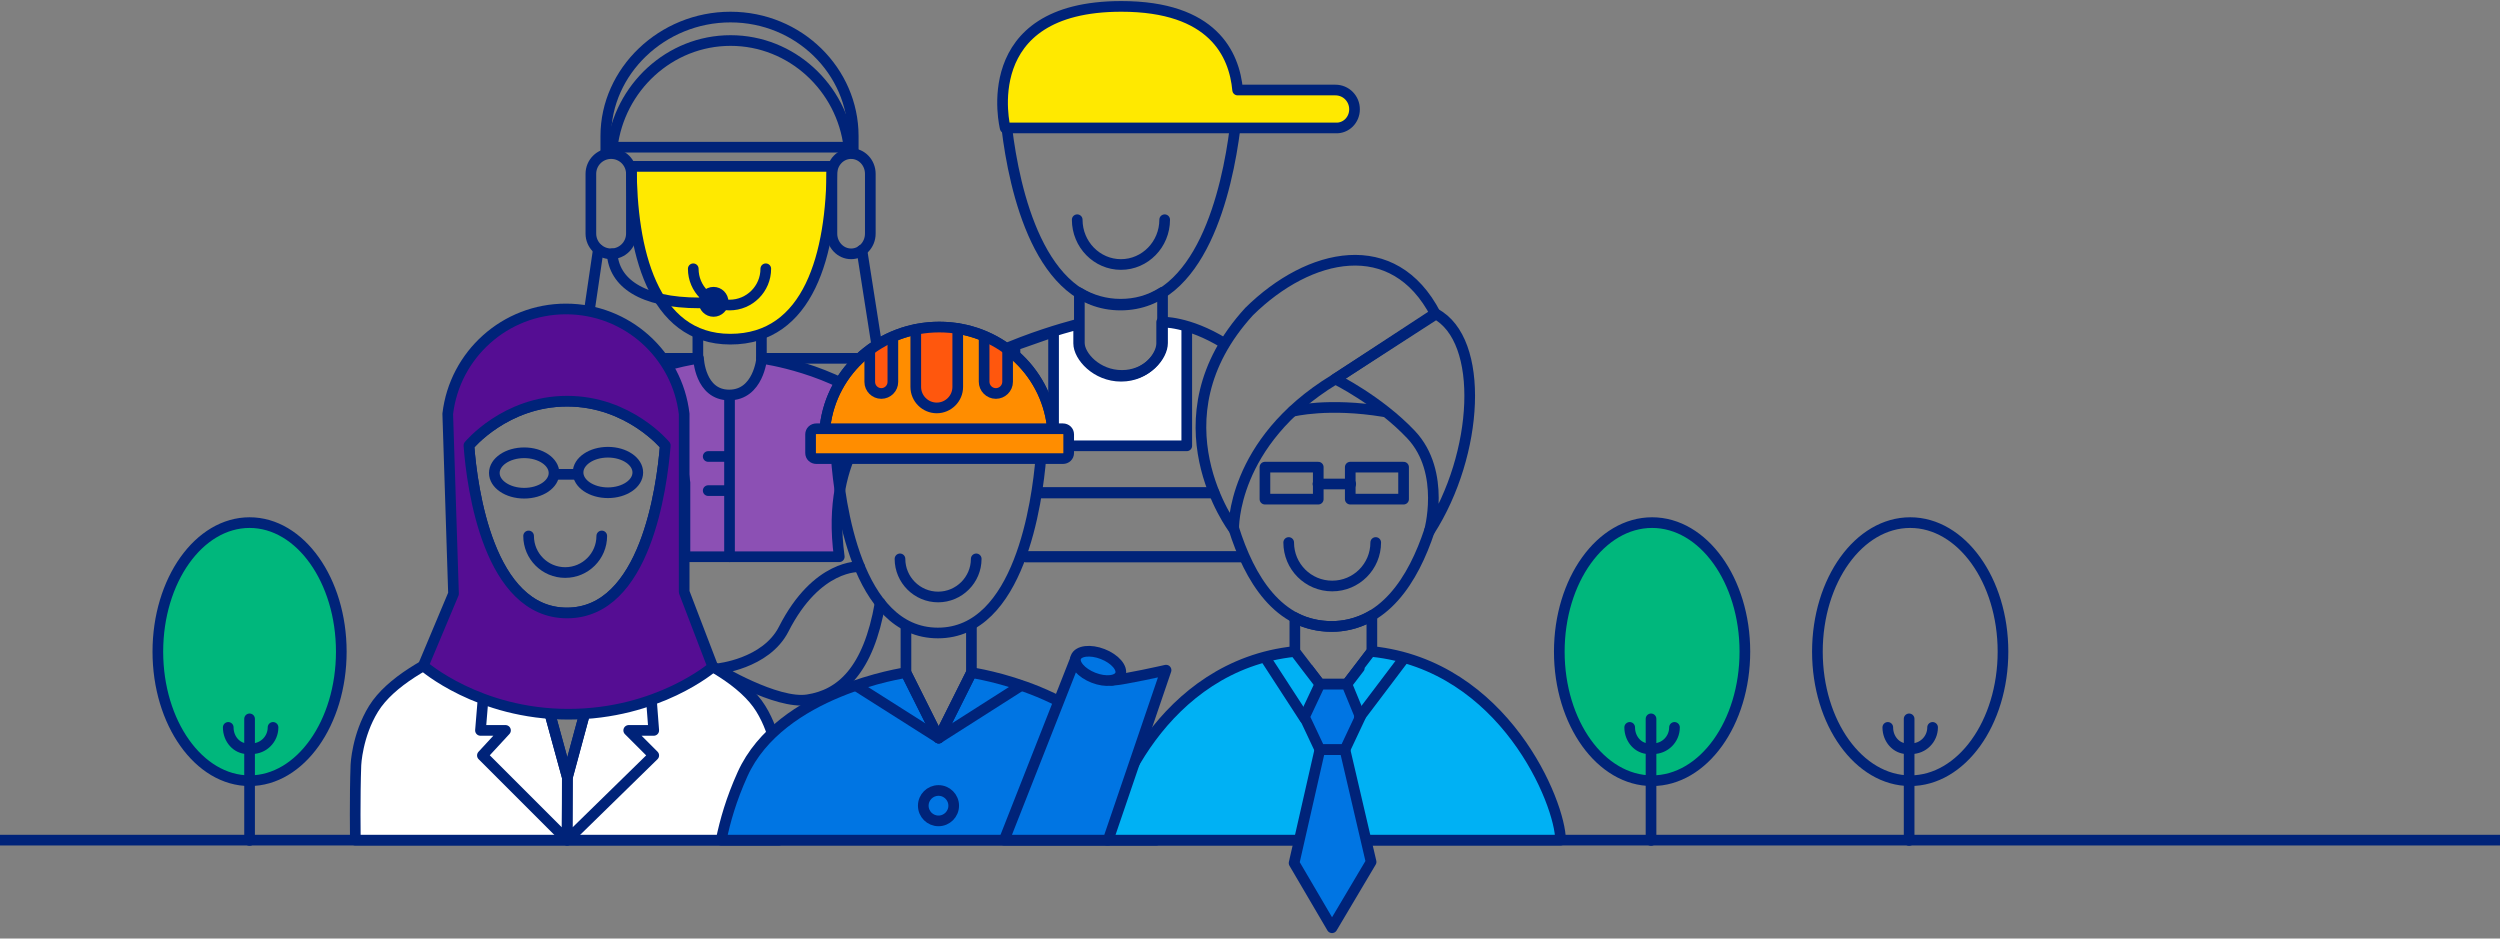 <svg width="1172" height="440" viewBox="0 0 1172 440" fill="none" xmlns="http://www.w3.org/2000/svg">
<rect x="0" y="0" width="1172" height="440" fill="#808080" stroke="none"/>
<g clip-path="url(#clip0)">
<path d="M414 192.131C414 192.131 386.715 211.292 393.447 261C389.408 261 321.106 261 321.106 261V226.294C318.772 208.219 308.451 190.956 287 181.286C306.925 170.711 327.478 168 327.478 168C327.478 168 328.107 185.172 341.839 185.172C355.571 185.172 357.097 168 357.097 168C357.097 168 390.934 172.429 414 192.131Z" fill="#8C50B4" stroke="#002379" stroke-width="5" stroke-miterlimit="10" stroke-linecap="round" stroke-linejoin="round"/>
<path d="M404.057 117.268L412 168H356.942V151.895H327.156V168H273L280.492 117" stroke="#002379" stroke-width="5" stroke-miterlimit="10" stroke-linecap="round" stroke-linejoin="round"/>
<path d="M296 78H390" stroke="#002379" stroke-width="5" stroke-miterlimit="10" stroke-linecap="round" stroke-linejoin="round"/>
<path d="M494 208V154.531L505.681 150.906V159.969C505.681 166.041 513.768 175.375 525.449 175.375C537.13 175.375 544.319 166.041 544.319 159.969V150L556 153.625V208H494Z" fill="white"/>
<path d="M-36.5 393.86H1177.88" stroke="#002379" stroke-width="5" stroke-miterlimit="10" stroke-linecap="round" stroke-linejoin="round"/>
<path d="M895.5 366C919.524 366 939 338.913 939 305.5C939 272.087 919.524 245 895.5 245C871.476 245 852 272.087 852 305.5C852 338.913 871.476 366 895.5 366Z" stroke="#002379" stroke-width="5" stroke-miterlimit="10" stroke-linecap="round" stroke-linejoin="round"/>
<path d="M895 337V394" stroke="#002379" stroke-width="5" stroke-miterlimit="10" stroke-linecap="round" stroke-linejoin="round"/>
<path d="M894 351C889.029 351 885 346.524 885 341" stroke="#002379" stroke-width="5" stroke-miterlimit="10" stroke-linecap="round" stroke-linejoin="round"/>
<path d="M906 341C906 346.524 901.524 351 896 351" stroke="#002379" stroke-width="5" stroke-miterlimit="10" stroke-linecap="round" stroke-linejoin="round"/>
<path d="M546 103C546 114.573 536.798 124 525.5 124C514.202 124 505 114.573 505 103" stroke="#002379" stroke-width="5" stroke-miterlimit="10" stroke-linecap="round" stroke-linejoin="round"/>
<path d="M475.816 198.942C475.816 182.903 475.816 161.881 475.816 161.881L493.915 155.538V209H556.354V154.632M574 160.975C556.807 150.373 544.59 151.007 544.59 151.007V160.975C544.59 167.046 537.351 176.379 525.587 176.379C513.823 176.379 505.679 167.046 505.679 160.975V151.913C505.679 151.913 458.17 163.512 436 184.897" stroke="#002379" stroke-width="5" stroke-miterlimit="10" stroke-linecap="round" stroke-linejoin="round"/>
<path d="M342 186V261" stroke="#002379" stroke-width="5" stroke-miterlimit="10" stroke-linecap="round" stroke-linejoin="round"/>
<path d="M398 69C394.746 41.142 371.154 19 342.5 19C313.846 19 290.344 41.142 287 69" stroke="#002379" stroke-width="5" stroke-miterlimit="10" stroke-linecap="round" stroke-linejoin="round"/>
<path d="M327 135.541V119H357V135.541C357 141.973 353.364 153 341.545 153C329.727 153 327 141.054 327 135.541Z" fill="#FFE900" stroke="#002379" stroke-width="5" stroke-miterlimit="10" stroke-linecap="round" stroke-linejoin="round"/>
<path d="M296 78C296 116.571 305.581 159 342.367 159C379.154 159 390 119.262 390 78H296Z" fill="#FFE900" stroke="#002379" stroke-width="5" stroke-miterlimit="10" stroke-linecap="round" stroke-linejoin="round"/>
<path d="M359 126C359 135.395 351.395 143 342 143C332.605 143 325 135.395 325 126" stroke="#002379" stroke-width="5" stroke-miterlimit="10" stroke-linecap="round" stroke-linejoin="round"/>
<path d="M287 69H398" stroke="#002379" stroke-width="5" stroke-miterlimit="10" stroke-linecap="round" stroke-linejoin="round"/>
<path d="M332 214H341" stroke="#002379" stroke-width="5" stroke-miterlimit="10" stroke-linecap="round" stroke-linejoin="round"/>
<path d="M332 230H341" stroke="#002379" stroke-width="5" stroke-miterlimit="10" stroke-linecap="round" stroke-linejoin="round"/>
<path d="M328 142C300.37 142 287.891 132.269 287 119" stroke="#002379" stroke-width="5" stroke-miterlimit="10" stroke-linecap="round" stroke-linejoin="round"/>
<path d="M334.5 146C336.985 146 339 143.985 339 141.5C339 139.015 336.985 137 334.5 137C332.015 137 330 139.015 330 141.5C330 143.985 332.015 146 334.5 146Z" fill="#002379" stroke="#002379" stroke-width="5" stroke-miterlimit="10" stroke-linecap="round" stroke-linejoin="round"/>
<path d="M399 119C394.029 119 390 114.752 390 109.51V81.49C390 76.248 394.029 72 399 72C403.971 72 408 76.248 408 81.49V109.51C408 114.752 403.971 119 399 119Z" stroke="#002379" stroke-width="5" stroke-miterlimit="10" stroke-linecap="round" stroke-linejoin="round"/>
<path d="M400 72V63.771C400 33.417 374.552 8 342.45 8C310.347 8 284 33.417 284 63.771V72" stroke="#002379" stroke-width="5" stroke-miterlimit="10" stroke-linecap="round" stroke-linejoin="round"/>
<path d="M265.86 188.075C294.832 188.075 311.891 208.834 311.891 208.834C310.266 228.781 302.414 287.357 265.679 287.357C228.945 287.357 221.363 228.781 219.829 208.834C219.829 208.834 236.888 188.075 265.86 188.075Z" stroke="#002379" stroke-width="5" stroke-miterlimit="10" stroke-linecap="round" stroke-linejoin="round"/>
<path d="M364.962 358.66C364.962 358.66 364.42 344.76 356.658 332.215C341.044 306.943 283.911 292.682 283.911 292.682H247.899C247.899 292.682 190.856 306.943 175.152 332.215C167.39 344.76 166.848 358.66 166.848 358.66C166.307 373.372 166.577 393.86 166.577 393.86H365.142C365.142 393.86 365.413 373.372 364.962 358.66ZM265.95 364.436L247.808 298.188H283.911L265.95 364.436Z" fill="white" stroke="#002379" stroke-width="5" stroke-miterlimit="10" stroke-linecap="round" stroke-linejoin="round"/>
<path d="M228.854 298.639L225.244 342.414H236.978L226.147 354.147L265.86 393.86L265.95 364.436L247.808 298.188" stroke="#002379" stroke-width="5" stroke-miterlimit="10" stroke-linecap="round" stroke-linejoin="round"/>
<path d="M303.136 298.639L306.476 342.414H294.742L306.476 354.147L265.86 393.86L266.041 364.436L283.912 298.188" stroke="#002379" stroke-width="5" stroke-miterlimit="10" stroke-linecap="round" stroke-linejoin="round"/>
<path d="M254.308 321.474H277.233" stroke="#002379" stroke-width="5" stroke-miterlimit="10" stroke-linecap="round" stroke-linejoin="round"/>
<path d="M265.86 188.075C294.833 188.075 311.891 208.834 311.891 208.834C310.266 228.781 302.595 287.357 265.86 287.357C229.126 287.357 221.273 228.781 219.829 208.834C219.829 208.834 236.888 188.075 265.86 188.075ZM212.609 278.331L198.438 312.087C198.438 312.087 224.252 334.832 266.402 334.832C308.552 334.832 334.185 312.629 334.185 312.629L320.736 277.519C320.736 277.519 320.736 218.672 320.736 194.032C317.487 166.323 293.93 144.842 265.319 144.842C236.707 144.842 213.15 166.323 209.901 194.032L212.609 278.331Z" fill="#550D93" stroke="#002379" stroke-width="5" stroke-miterlimit="10" stroke-linecap="round" stroke-linejoin="round"/>
<path d="M282.107 251.255C282.107 260.731 274.435 268.403 264.958 268.403C255.481 268.403 247.81 260.731 247.81 251.255" stroke="#002379" stroke-width="5" stroke-miterlimit="10" stroke-linecap="round" stroke-linejoin="round"/>
<path d="M402.959 265.696C402.959 265.696 383.013 264.252 367.398 294.939C359.004 311.365 336.26 313.532 336.26 313.532C336.26 313.532 363.969 330.319 378.59 328.063C394.114 325.716 407.111 314.434 412.617 282.664" stroke="#002379" stroke-width="5" stroke-miterlimit="10" stroke-linecap="round" stroke-linejoin="round"/>
<path d="M424.711 315.337C424.711 315.337 365.773 323.731 348.083 362.992C342.758 374.816 339.96 384.744 338.064 393.86H542.044C540.149 384.744 537.171 374.816 531.846 362.992C514.155 323.64 455.398 315.337 455.398 315.337L440.054 346.024L424.711 315.337Z" fill="#0075E3" stroke="#002379" stroke-width="5" stroke-miterlimit="10" stroke-linecap="round" stroke-linejoin="round"/>
<path d="M607.029 289.523V305.409L618.763 320.752H631.399L643.132 305.409V288.531C643.132 288.531 635.189 293.675 624.539 293.675C613.708 293.675 607.029 289.523 607.029 289.523Z" stroke="#002379" stroke-width="5" stroke-miterlimit="10" stroke-linecap="round" stroke-linejoin="round"/>
<path d="M578.328 247.554C585.729 271.201 599.268 293.675 624.178 293.675C648.728 293.675 662.538 271.833 670.209 248.547" stroke="#002379" stroke-width="5" stroke-miterlimit="10" stroke-linecap="round" stroke-linejoin="round"/>
<path d="M644.938 254.323C644.938 265.605 635.822 274.721 624.54 274.721C613.258 274.721 604.142 265.605 604.142 254.323" stroke="#002379" stroke-width="5" stroke-miterlimit="10" stroke-linecap="round" stroke-linejoin="round"/>
<path d="M519.029 393.86C519.029 376.711 544.752 311.907 607.03 305.409C607.03 305.499 618.763 320.752 618.763 320.752H631.399C631.399 320.752 643.132 305.499 643.132 305.409C705.409 311.907 731.584 376.711 731.584 393.86H519.029Z" fill="#00B1F4" stroke="#002379" stroke-width="5" stroke-miterlimit="10" stroke-linecap="round" stroke-linejoin="round"/>
<path d="M617.86 226.885H633.204" stroke="#002379" stroke-width="5" stroke-miterlimit="10" stroke-linecap="round" stroke-linejoin="round"/>
<path d="M618.764 320.752L611.543 336.096L618.764 351.439H630.497L637.717 336.096L631.399 320.752H618.764Z" fill="#0075E3" stroke="#002379" stroke-width="5" stroke-miterlimit="10" stroke-linecap="round" stroke-linejoin="round"/>
<path d="M618.762 351.439L606.668 404.601L624.449 434.927L642.771 404.059L630.496 351.439H618.762Z" fill="#0075E3" stroke="#002379" stroke-width="5" stroke-miterlimit="10" stroke-linecap="round" stroke-linejoin="round"/>
<path d="M637.266 336.367L657.934 309.019" stroke="#002379" stroke-width="5" stroke-miterlimit="10" stroke-linecap="round" stroke-linejoin="round"/>
<path d="M611.632 336.818L593.581 309.019" stroke="#002379" stroke-width="5" stroke-miterlimit="10" stroke-linecap="round" stroke-linejoin="round"/>
<path d="M386.804 199.808C389.963 173.363 412.978 153.326 440.326 153.326C467.674 153.326 490.148 173.273 493.307 199.808" fill="#FF8D00"/>
<path d="M386.804 199.808C389.963 173.363 412.978 153.326 440.326 153.326C467.674 153.326 490.148 173.273 493.307 199.808" stroke="#002379" stroke-width="5" stroke-miterlimit="10" stroke-linecap="round" stroke-linejoin="round"/>
<path d="M429.314 154.499V181.396C429.314 186.811 433.737 191.234 439.152 191.234C444.568 191.234 448.99 186.811 448.99 181.396V154.048" fill="#FF570D"/>
<path d="M429.314 154.499V181.396C429.314 186.811 433.737 191.234 439.152 191.234C444.568 191.234 448.99 186.811 448.99 181.396V154.048" stroke="#002379" stroke-width="5" stroke-miterlimit="10" stroke-linecap="round" stroke-linejoin="round"/>
<path d="M418.574 158.741V179.049C418.574 182.028 416.137 184.465 413.159 184.465C410.18 184.465 407.743 182.028 407.743 179.049V164.428" fill="#FF570D"/>
<path d="M418.574 158.741V179.049C418.574 182.028 416.137 184.465 413.159 184.465C410.18 184.465 407.743 182.028 407.743 179.049V164.428" stroke="#002379" stroke-width="5" stroke-miterlimit="10" stroke-linecap="round" stroke-linejoin="round"/>
<path d="M461.355 158.741V178.959C461.355 181.937 463.792 184.465 466.861 184.465C469.84 184.465 472.367 182.028 472.367 178.959V164.067" fill="#FF570D"/>
<path d="M461.355 158.741V178.959C461.355 181.937 463.792 184.465 466.861 184.465C469.84 184.465 472.367 182.028 472.367 178.959V164.067" stroke="#002379" stroke-width="5" stroke-miterlimit="10" stroke-linecap="round" stroke-linejoin="round"/>
<path d="M392.038 214.43C393.572 235.189 401.335 296.744 439.694 296.744C477.962 296.744 486.266 235.279 487.981 214.43" stroke="#002379" stroke-width="5" stroke-miterlimit="10" stroke-linecap="round" stroke-linejoin="round"/>
<path d="M457.655 261.995C457.655 271.833 449.622 279.866 439.784 279.866C429.946 279.866 421.913 271.833 421.913 261.995" stroke="#002379" stroke-width="5" stroke-miterlimit="10" stroke-linecap="round" stroke-linejoin="round"/>
<path d="M424.711 293.675V315.337L440.055 346.024L455.398 315.337V293.675" stroke="#002379" stroke-width="5" stroke-miterlimit="10" stroke-linecap="round" stroke-linejoin="round"/>
<path d="M401.334 321.474L440.054 346.024L478.594 321.474" stroke="#002379" stroke-width="5" stroke-miterlimit="10" stroke-linecap="round" stroke-linejoin="round"/>
<path d="M439.964 384.834C443.902 384.834 447.095 381.642 447.095 377.704C447.095 373.766 443.902 370.574 439.964 370.574C436.026 370.574 432.834 373.766 432.834 377.704C432.834 381.642 436.026 384.834 439.964 384.834Z" stroke="#002379" stroke-width="5" stroke-miterlimit="10" stroke-linecap="round" stroke-linejoin="round"/>
<path d="M521.286 318.947C526.792 318.676 546.648 314.163 546.648 314.163L519.481 393.86H470.742L504.137 309.019L508.65 315.337L521.286 318.947Z" fill="#0075E3" stroke="#002379" stroke-width="5" stroke-miterlimit="10" stroke-linecap="round" stroke-linejoin="round"/>
<path d="M525.225 316.249C526.421 313.184 522.722 308.878 516.964 306.631C511.206 304.384 505.568 305.047 504.372 308.112C503.176 311.177 506.875 315.483 512.633 317.73C518.392 319.977 524.029 319.313 525.225 316.249Z" fill="#0075E3" stroke="#002379" stroke-width="5" stroke-miterlimit="10" stroke-linecap="round" stroke-linejoin="round"/>
<path d="M386.804 199.808C389.963 173.363 412.978 153.326 440.326 153.326C467.674 153.326 490.148 173.273 493.307 199.808" stroke="#002379" stroke-width="5" stroke-miterlimit="10" stroke-linecap="round" stroke-linejoin="round"/>
<path d="M245.733 231.218C253.459 231.218 259.723 226.975 259.723 221.741C259.723 216.507 253.459 212.264 245.733 212.264C238.007 212.264 231.743 216.507 231.743 221.741C231.743 226.975 238.007 231.218 245.733 231.218Z" stroke="#002379" stroke-width="5" stroke-miterlimit="10" stroke-linecap="round" stroke-linejoin="round"/>
<path d="M260.444 222.372H270.373" stroke="#002379" stroke-width="5" stroke-miterlimit="10" stroke-linecap="round" stroke-linejoin="round"/>
<path d="M117 366C140.748 366 160 338.913 160 305.5C160 272.087 140.748 245 117 245C93.252 245 74 272.087 74 305.5C74 338.913 93.252 366 117 366Z" fill="#00B77C" stroke="#002379" stroke-width="5" stroke-miterlimit="10" stroke-linecap="round" stroke-linejoin="round"/>
<path d="M117 337V394" stroke="#002379" stroke-width="5" stroke-miterlimit="10" stroke-linecap="round" stroke-linejoin="round"/>
<path d="M116 351C111.029 351 107 346.524 107 341" stroke="#002379" stroke-width="5" stroke-miterlimit="10" stroke-linecap="round" stroke-linejoin="round"/>
<path d="M128 341C128 346.524 123.524 351 118 351" stroke="#002379" stroke-width="5" stroke-miterlimit="10" stroke-linecap="round" stroke-linejoin="round"/>
<path d="M774.5 366C798.524 366 818 338.913 818 305.5C818 272.087 798.524 245 774.5 245C750.476 245 731 272.087 731 305.5C731 338.913 750.476 366 774.5 366Z" fill="#00B77C" stroke="#002379" stroke-width="5" stroke-miterlimit="10" stroke-linecap="round" stroke-linejoin="round"/>
<path d="M774 337V394" stroke="#002379" stroke-width="5" stroke-miterlimit="10" stroke-linecap="round" stroke-linejoin="round"/>
<path d="M773 351C768.029 351 764 346.524 764 341" stroke="#002379" stroke-width="5" stroke-miterlimit="10" stroke-linecap="round" stroke-linejoin="round"/>
<path d="M785 341C785 346.524 780.524 351 775 351" stroke="#002379" stroke-width="5" stroke-miterlimit="10" stroke-linecap="round" stroke-linejoin="round"/>
<path d="M618 219H593V234H618V219Z" stroke="#002379" stroke-width="5" stroke-miterlimit="10" stroke-linecap="round" stroke-linejoin="round"/>
<path d="M658 219H633V234H658V219Z" stroke="#002379" stroke-width="5" stroke-miterlimit="10" stroke-linecap="round" stroke-linejoin="round"/>
<path d="M578.357 248C578.357 248 539.396 196.62 585.588 146.057C613.791 118.279 653.384 109.474 673 147.328L625.452 178.011C577.181 207.513 578.357 248 578.357 248Z" stroke="#002379" stroke-width="5" stroke-miterlimit="10" stroke-linecap="round" stroke-linejoin="round"/>
<path d="M498.271 215H382.729C381.183 215 380 213.863 380 212.375V203.625C380 202.137 381.183 201 382.729 201H498.271C499.817 201 501 202.137 501 203.625V212.375C501 213.863 499.817 215 498.271 215Z" fill="#FF8D00" stroke="#002379" stroke-width="5" stroke-miterlimit="10" stroke-linecap="round" stroke-linejoin="round"/>
<path d="M285 231C292.732 231 299 226.747 299 221.5C299 216.253 292.732 212 285 212C277.268 212 271 216.253 271 221.5C271 226.747 277.268 231 285 231Z" stroke="#002379" stroke-width="5" stroke-miterlimit="10" stroke-linecap="round" stroke-linejoin="round"/>
<path d="M286.5 119C281.252 119 277 114.752 277 109.51V81.49C277 76.248 281.252 72 286.5 72C291.748 72 296 76.248 296 81.49V109.51C296 114.752 291.748 119 286.5 119Z" stroke="#002379" stroke-width="5" stroke-miterlimit="10" stroke-linecap="round" stroke-linejoin="round"/>
<path d="M672.816 147C696.269 159.383 693.237 212.919 670.141 248.974C669.784 249.976 678.256 221.478 661.491 203.723C646.332 187.699 626 177.683 626 177.683L672.816 147Z" stroke="#002379" stroke-width="5" stroke-miterlimit="10" stroke-linecap="round" stroke-linejoin="round"/>
<path d="M606 192.834C606 192.834 622.697 188.599 649 193L606 192.834Z" fill="#002379"/>
<path d="M606 192.834C606 192.834 622.697 188.599 649 193" stroke="#002379" stroke-width="5" stroke-miterlimit="10" stroke-linecap="round" stroke-linejoin="round"/>
<path d="M472 60C475.507 89.358 487.466 143 525.32 143C563.175 143 575.313 89.358 579 60" stroke="#002379" stroke-width="5" stroke-miterlimit="10" stroke-linecap="round" stroke-linejoin="round"/>
<path d="M580.2 42.207C578.662 25.43 568.625 3 525.671 3C456.944 3 471.232 59.987 471.232 59.987H626.048C631.021 60.26 635 56.248 635 51.234C635 46.219 631.021 42.207 626.048 42.207H580.2Z" fill="#FFE900" stroke="#002379" stroke-width="5" stroke-miterlimit="10" stroke-linecap="round" stroke-linejoin="round"/>
<path d="M525.319 142.622C518.244 142.622 511.533 140.659 506 137.268V160.828C506 166.808 514.163 176 525.953 176C537.744 176 545 166.808 545 160.828V137C538.923 140.838 532.393 142.622 525.319 142.622Z" stroke="#002379" stroke-width="5" stroke-miterlimit="10" stroke-linecap="round" stroke-linejoin="round"/>
<path d="M569 231H488" stroke="#002379" stroke-width="5.26" stroke-miterlimit="10" stroke-linecap="round" stroke-linejoin="round"/>
<path d="M582 261H481" stroke="#002379" stroke-width="5.26" stroke-miterlimit="10" stroke-linecap="round" stroke-linejoin="round"/>
</g>
<defs>
<clipPath id="clip0">
<rect width="1172" height="440" fill="white"/>
</clipPath>
</defs>
</svg>
